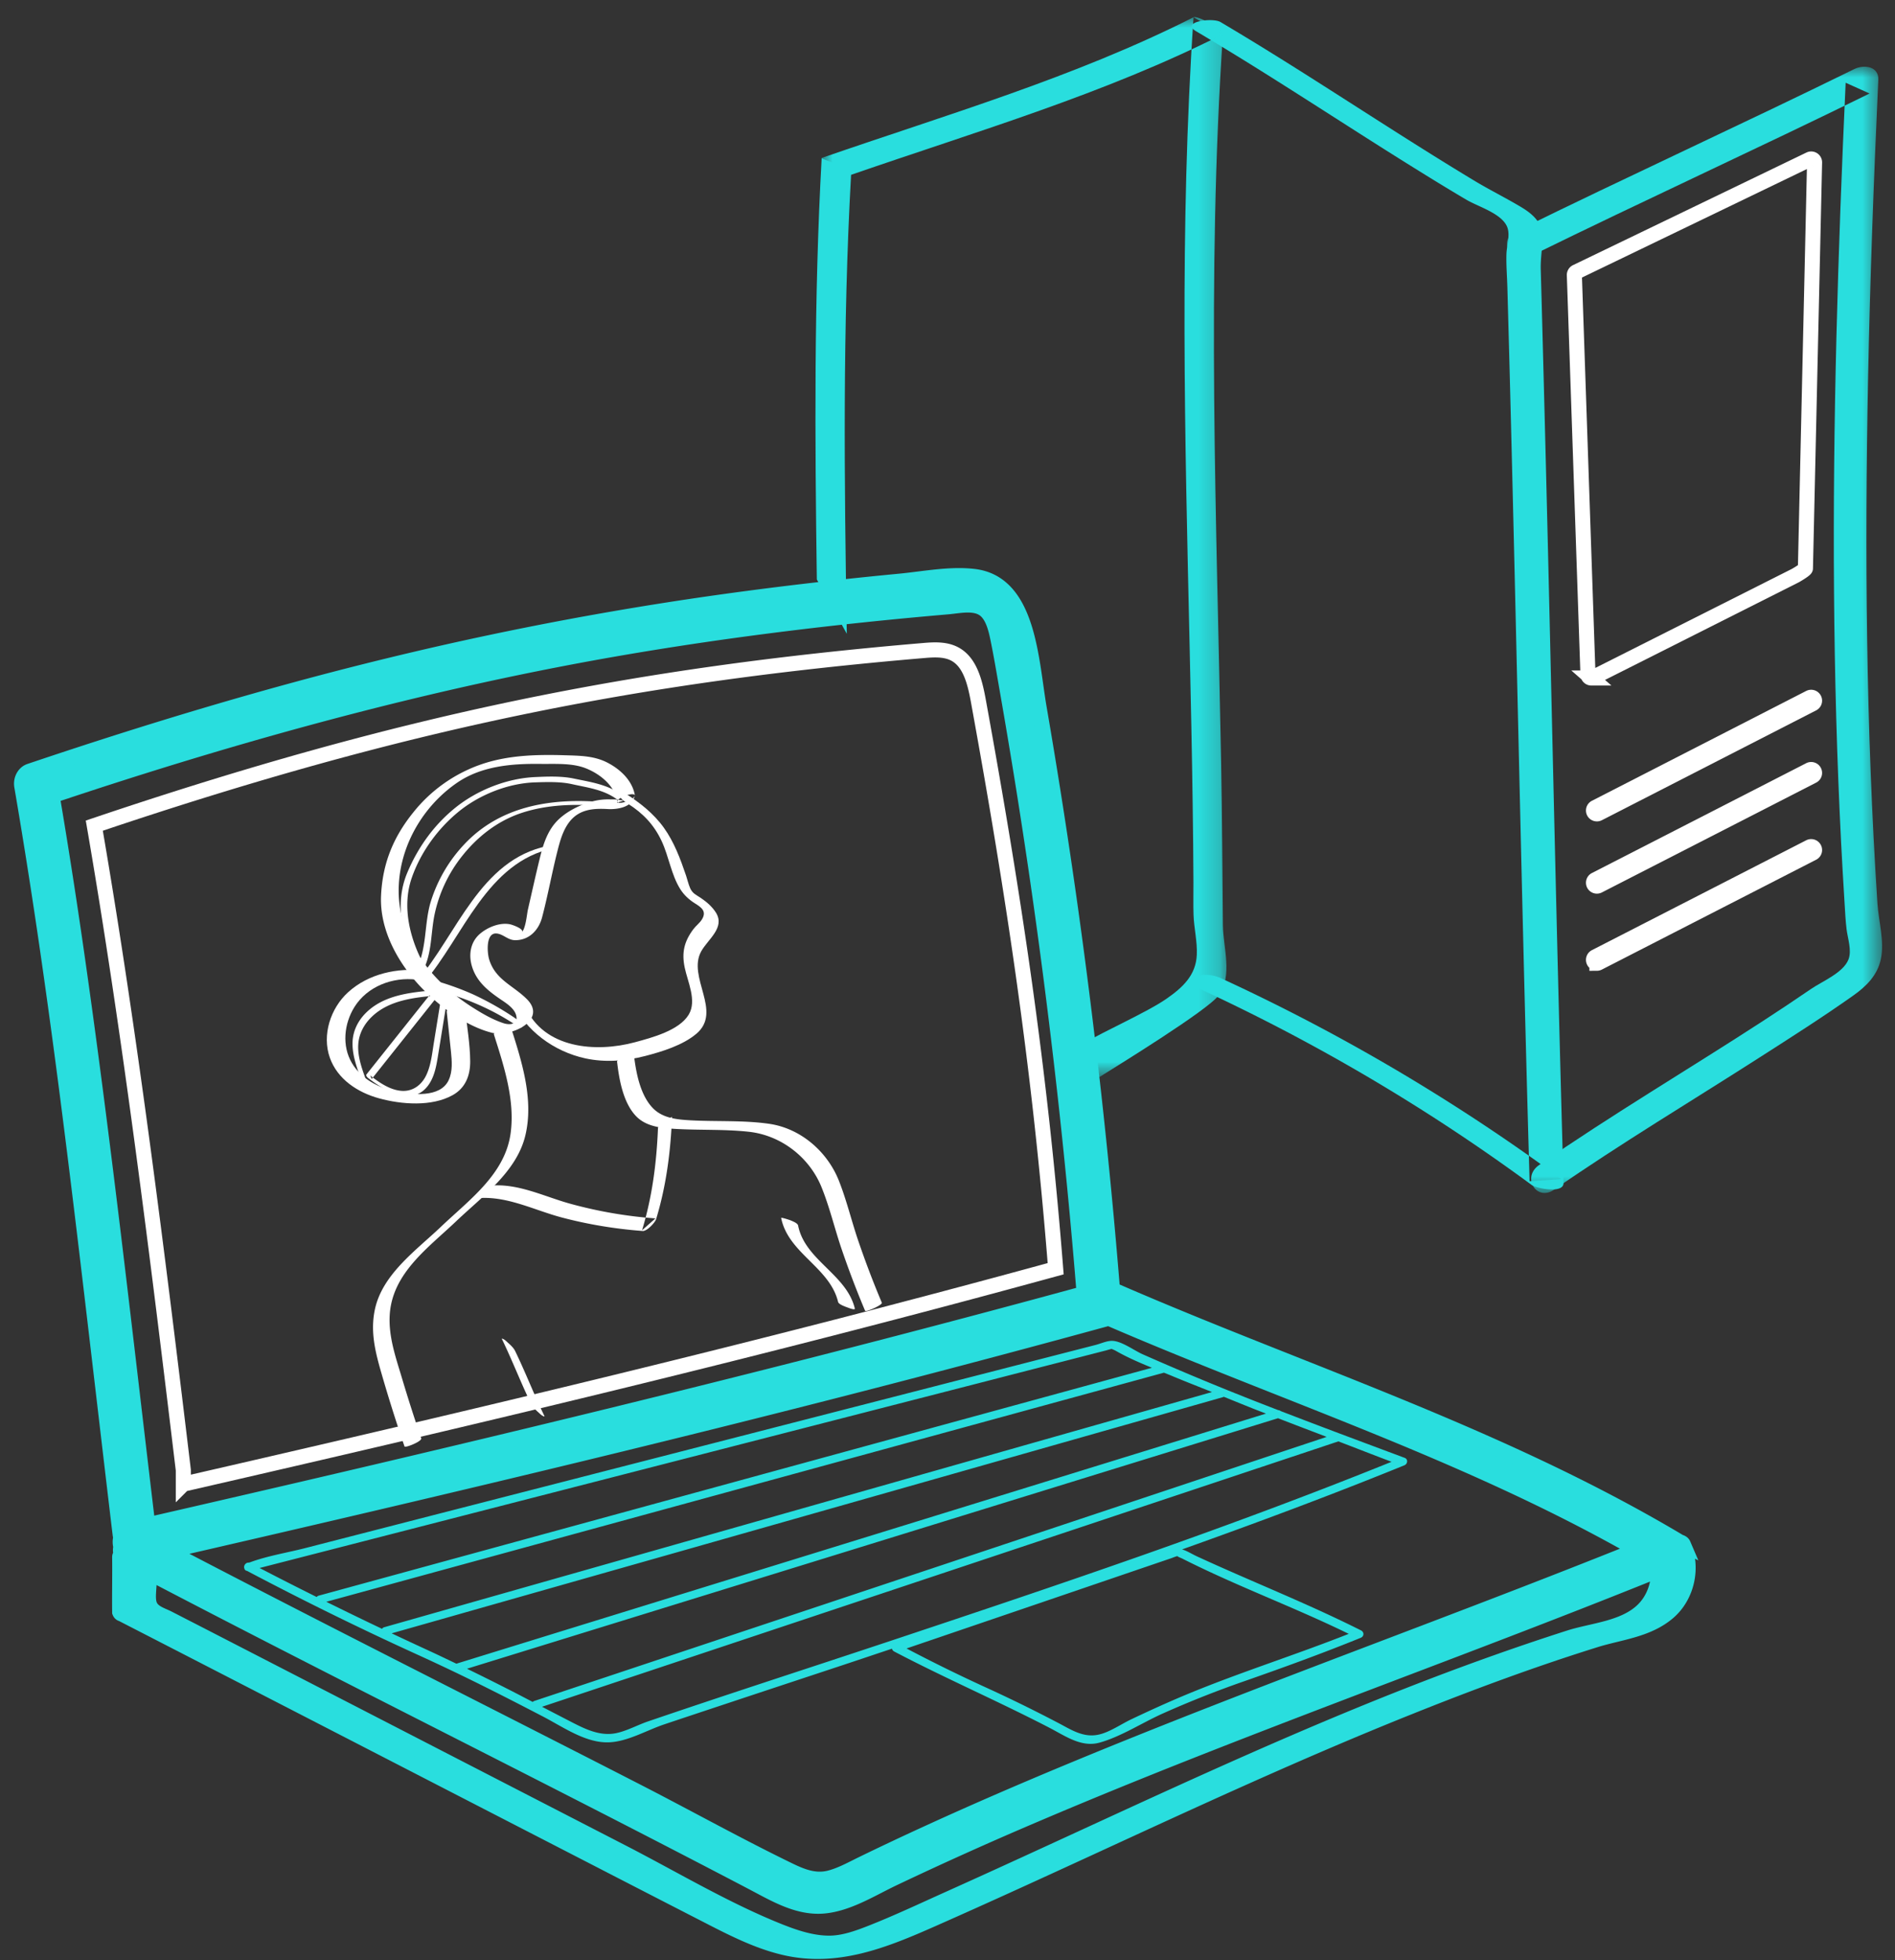 <svg width="88" height="91" viewBox="0 0 88 91" xmlns="http://www.w3.org/2000/svg" xmlns:xlink="http://www.w3.org/1999/xlink">
    <rect x="0" y="0" width="88" height="91" fill="#333333" stroke="none"/>
    <defs>
        <path id="7br8fu8fra" d="M0 0h18.798v49.211H0z"/>
        <path id="5untf5d5nc" d="M0 0h17.422v52.285H0z"/>
    </defs>
    <g fill="none" fill-rule="evenodd">
        <path d="M29.15 37.306c.71.448 1.22.982 1.576 1.742.332.71.447 1.567.864 2.229.167.266.4.485.666.652.29.183.58.36.343.75-.106.175-.28.296-.402.46-.426.57-.545 1.081-.403 1.772.136.662.576 1.541.192 2.187-.442.743-1.713 1.074-2.493 1.286-1.83.496-4.25.298-5.103-1.658-.082-.189-.776-.64-.603-.242.595 1.364 1.947 2.336 3.392 2.65.916.2 1.882.123 2.783-.11.783-.203 1.744-.498 2.374-1.03 1.233-1.039-.443-2.637.231-3.837.313-.556 1.106-1.087.685-1.78-.169-.276-.437-.508-.703-.687-.228-.154-.388-.204-.502-.463-.081-.185-.124-.391-.189-.582-.261-.768-.552-1.553-1.03-2.219-.48-.668-1.126-1.173-1.819-1.61-.128-.08-.244-.1-.26.056-.015.155.294.367.4.434" fill="#FFF"/>
        <path d="M29.478 36.898c-.124-.665-.66-1.17-1.242-1.478-.627-.332-1.283-.335-1.976-.357-1.287-.04-2.593-.012-3.826.392a6.93 6.93 0 0 0-3.243 2.262c-.932 1.155-1.424 2.37-1.495 3.85-.079 1.627.82 3.211 1.935 4.346.836.852 2.035 1.735 3.216 2.034.871.22 2.59-.584 1.623-1.559-.638-.642-1.472-.901-1.757-1.857-.092-.31-.162-1.256.363-1.193.298.035.507.3.827.309.664.016 1.113-.468 1.269-1.055.275-1.04.463-2.102.73-3.143.111-.435.244-.894.515-1.26.452-.61 1.103-.669 1.803-.629.46.027 1.152-.089 1.258-.622.034-.172-.753.022-.798.247-.03.148-.056.08.108.037.317-.083.055-.063.004-.078-.134-.04-.315-.028-.455-.032a2.855 2.855 0 0 0-.888.11c-.562.163-1.166.465-1.576.887-.44.454-.64 1.066-.788 1.664-.202.817-.382 1.64-.571 2.459-.047.203-.104.94-.31 1.064.225-.135-.392-.362-.527-.388-.469-.09-1.022.136-1.376.433-.453.38-.549.969-.386 1.516.207.696.723 1.122 1.3 1.516.268.184.651.415.749.744.127.43-.27.486-.574.387-.536-.175-1.042-.476-1.513-.779-1.253-.808-2.303-1.89-2.914-3.258-1.137-2.546-.014-5.546 2.237-7.11 1.147-.798 2.557-.91 3.919-.893.681.008 1.459-.048 2.1.21.678.275 1.322.808 1.46 1.551.03.151.843-.095.8-.327" fill="#FFF"/>
        <path d="M19.728 45.062c-1.26-.149-2.608.135-3.562 1.002-.815.74-1.222 1.98-.851 3.035.353 1.002 1.289 1.616 2.285 1.89 1.044.287 2.442.397 3.42-.147.601-.334.82-.922.815-1.578-.007-.792-.147-1.595-.23-2.382-.03-.293-.889-.2-.857.098.064.612.13 1.222.193 1.834.044.442.088.92-.108 1.335-.39.828-1.7.671-2.438.522-.823-.167-1.624-.587-2.056-1.325-.469-.798-.36-1.822.117-2.591.6-.965 1.775-1.409 2.882-1.277.178.02.454.01.578-.144.117-.146-.043-.255-.188-.272" fill="#FFF"/>
        <path d="M27.85 37.226c-2.317-.174-4.628.211-6.277 1.958a6.806 6.806 0 0 0-1.572 2.686c-.324 1.068-.15 2.313-.76 3.28-.072.113.243.17.308.068.52-.826.44-1.809.625-2.731a6.499 6.499 0 0 1 1.294-2.755c.72-.906 1.654-1.631 2.765-1.996 1.159-.38 2.4-.418 3.606-.327.196.014.207-.168.011-.183" fill="#FFF"/>
        <path d="M25.428 39.275c-3.14.637-4.214 4.12-6.063 6.27-.002.003.26.147.313.085 1.846-2.148 2.913-5.622 6.047-6.258-.017.004-.207-.115-.297-.097" fill="#FFF"/>
        <path d="M23.9 47.253a13.967 13.967 0 0 0-1.95-1.098 13.185 13.185 0 0 0-2.048-.71c-.18-.047-.027.173.015.222.119.137.297.296.48.344 1.265.335 2.44.84 3.532 1.561.055.037.292.215.324.082.03-.12-.28-.352-.354-.4M16.968 50.058c-.186-.52-.38-1.073-.326-1.633.045-.467.276-.882.61-1.209.81-.79 1.992-.91 3.068-1.004l-.203-.224-3.1 3.892c-.039.05.04.136.073.162.745.578 2.045 1.363 2.793.348.317-.43.394-.99.477-1.502l.359-2.22c.017-.103-.246-.278-.263-.172l-.31 1.921c-.082.504-.132 1.044-.358 1.511-.21.434-.606.74-1.108.716-.559-.028-1.065-.386-1.49-.715l.072.162 3.1-3.893c.065-.082-.131-.231-.203-.225-1.127.1-2.367.226-3.197 1.08-.347.356-.57.813-.59 1.31-.023.563.166 1.105.352 1.627.033.091.304.235.244.068M28.818 36.863c-.64-.454-1.432-.564-2.186-.722-.565-.118-1.213-.092-1.787-.066-1.315.06-2.7.61-3.718 1.438-.995.809-1.727 1.84-2.219 3.015-.587 1.402-.246 2.99.43 4.296.07.138.366.006.295-.13-.62-1.199-.967-2.64-.508-3.951.414-1.183 1.203-2.27 2.172-3.061.967-.79 2.306-1.322 3.557-1.361.556-.018 1.172-.038 1.714.084.713.16 1.433.245 2.043.677.118.084.357-.113.207-.22M22.937 48.028c.466 1.465.993 3.064.77 4.618-.273 1.882-1.927 3.064-3.224 4.3-1.164 1.11-2.748 2.22-3.082 3.883-.218 1.085.061 2.058.361 3.092a72.41 72.41 0 0 0 1.023 3.23c.027.078.823-.237.775-.378a75.345 75.345 0 0 1-.896-2.802c-.291-.97-.64-1.958-.562-2.984.146-1.907 1.798-3.068 3.086-4.295 1.202-1.146 2.803-2.287 3.208-3.979.404-1.689-.174-3.459-.684-5.063-.024-.073-.822.231-.775.378M28.656 49.293c.095.824.284 1.923.902 2.545.402.404.984.51 1.53.552 1.227.095 2.463.018 3.687.152 1.508.165 2.816 1.193 3.374 2.57.368.907.596 1.865.905 2.792a43.9 43.9 0 0 0 1.12 2.95c.031.072.82-.273.776-.378a43.56 43.56 0 0 1-1.12-2.95c-.3-.896-.522-1.82-.869-2.7-.531-1.35-1.766-2.444-3.252-2.655-1.195-.17-2.42-.096-3.623-.16-.617-.034-1.293-.089-1.753-.552-.62-.623-.807-1.718-.902-2.545 0-.002-.795.202-.775.379" fill="#FFF"/>
        <path d="M22.289 55.618c1.31-.078 2.561.577 3.803.904 1.23.325 2.486.53 3.755.626.19.015.571-.385.622-.55.47-1.547.673-3.126.738-4.737.001-.03-.644.298-.652.515-.065 1.611-.268 3.19-.739 4.738l.622-.55a20.496 20.496 0 0 1-4.006-.695c-1.161-.326-2.32-.909-3.552-.834-.156.01-.335.204-.437.305-.025.025-.254.285-.154.278M23.31 62.168c.48.99.874 2.019 1.354 3.009.076.155.22.286.348.4.061.056.128.124.203.16.01.005.088.046.065-.003-.48-.99-.875-2.018-1.355-3.008-.075-.156-.22-.286-.347-.4-.062-.056-.128-.125-.204-.16-.01-.005-.088-.046-.064.002M36.276 56.543c.325 1.642 2.258 2.292 2.644 3.9.03.12.36.226.462.265.044.017.336.13.314.038-.382-1.591-2.314-2.236-2.633-3.85-.023-.117-.265-.203-.361-.246-.028-.012-.433-.145-.426-.107" fill="#FFF"/>
        <path d="M55.538 1.447c3.412 2.016 6.705 4.218 10.068 6.31.826.514 1.655 1.024 2.494 1.518.55.323 1.602.624 1.879 1.233.17.376-.013.896-.023 1.289-.015.516.03 1.042.044 1.56l.085 3.118c.216 8.16.392 16.322.586 24.482.11 4.627.227 9.253.36 13.879l1.477-.095a90.56 90.56 0 0 0-15.83-9.337c-.307-.14-.8-.217-1.115-.058-.25.128-.34.336-.025.48a89.169 89.169 0 0 1 15.591 9.187c.217.16 1.492.417 1.478-.096-.242-8.42-.429-16.84-.625-25.262a3928.86 3928.86 0 0 0-.394-15.75l-.039-1.403c-.015-.525.09-1.047.073-1.564-.021-.651-.49-1.032-1.018-1.345-.712-.423-1.455-.791-2.166-1.22-3.96-2.388-7.779-4.996-11.76-7.349-.38-.223-1.868-.007-1.14.423" fill="#29DEDE"/>
        <g transform="translate(38.155 .792)">
            <mask id="ev6shbcl8b" fill="#fff">
                <use xlink:href="#7br8fu8fra"/>
            </mask>
            <path d="M12.898 49.211c.707-.447 5.054-3.11 5.548-3.804.654-.921.198-2.211.188-3.248-.024-2.507-.036-5.012-.082-7.518-.21-11.28-.677-22.576.083-33.847.015-.22-1.175-.88-1.365-.785C11.77 2.79 5.81 4.53 0 6.542c-.03.01.574.45.63.482.162.094.533.372.735.302C7.175 5.313 13.134 3.574 18.635.794L17.27.009c-.658 9.755-.399 19.535-.179 29.3.055 2.421.107 4.842.14 7.264.017 1.2.03 2.403.035 3.604.003.498-.012.999.004 1.495.02.622.18 1.244.152 1.866-.044.954-.66 1.516-1.405 2.035-.878.613-2.908 1.511-3.826 2.062" fill="#29DEDE" mask="url(#ev6shbcl8b)"/>
        </g>
        <path d="M39.323 29.422c-.116-7.095-.197-14.216.199-21.304.02-.353-1.37-.709-1.365-.785-.363 6.512-.314 13.05-.225 19.568" fill="#29DEDE"/>
        <g transform="translate(69.978 3.097)">
            <mask id="xeq0sfmjad" fill="#fff">
                <use xlink:href="#5untf5d5nc"/>
            </mask>
            <path d="M1.118 8.786c5.217-2.563 10.506-4.979 15.724-7.542l-1.112-.5c-.361 7.872-.602 15.751-.54 23.632.03 3.887.133 7.773.33 11.655.049.932.101 1.863.16 2.794.025.404.043.809.092 1.21.052.431.254.994.088 1.414-.246.62-1.22 1.01-1.747 1.372-.733.503-1.474.994-2.22 1.479-3.458 2.247-7.014 4.346-10.405 6.694-.811.562-.116 1.706.706 1.137 3.116-2.158 6.37-4.105 9.561-6.15 1.454-.932 2.924-1.866 4.332-2.863.611-.433 1.116-.936 1.277-1.686.178-.83-.104-1.752-.158-2.587-.53-8.12-.597-16.268-.434-24.401.092-4.614.263-9.226.474-13.836.03-.633-.67-.717-1.111-.5C10.918 2.67 5.629 5.087.412 7.65c-.897.441-.176 1.57.706 1.136" fill="#29DEDE" mask="url(#xeq0sfmjad)"/>
        </g>
        <path d="M73.9 31.476a.158.158 0 0 1-.158-.151L73.11 12.77a.156.156 0 0 1 .09-.146l10.838-5.227a.156.156 0 0 1 .153.008.156.156 0 0 1 .074.133L83.84 26.39c0 .059-.417.306-.47.333l-9.399 4.734a.153.153 0 0 1-.072.018z" stroke="#FFF" stroke-width=".7"/>
        <path d="M74.157 37.783a.156.156 0 0 1-.073-.295l9.95-5.099a.158.158 0 0 1 .213.068c.04.076.01.17-.067.21l-9.95 5.099a.159.159 0 0 1-.073.017" fill="#FFF"/>
        <path d="M74.157 37.783a.156.156 0 0 1-.073-.295l9.95-5.099a.158.158 0 0 1 .213.068c.04.076.01.17-.067.21l-9.95 5.099a.159.159 0 0 1-.073.017z" stroke="#FFF" stroke-width=".7"/>
        <path d="M74.157 41.137a.156.156 0 0 1-.073-.295l9.95-5.099a.158.158 0 0 1 .213.068c.04.076.01.17-.067.21l-9.95 5.098a.159.159 0 0 1-.073.018" fill="#FFF"/>
        <path d="M74.157 41.137a.156.156 0 0 1-.073-.295l9.95-5.099a.158.158 0 0 1 .213.068c.04.076.01.17-.067.21l-9.95 5.098a.159.159 0 0 1-.073.018z" stroke="#FFF" stroke-width=".7"/>
        <path d="M74.157 44.717a.156.156 0 0 1-.073-.295l9.95-5.1a.159.159 0 0 1 .213.068c.04.077.01.171-.067.21L74.23 44.7a.159.159 0 0 1-.073.018" fill="#FFF"/>
        <path d="M74.157 44.717a.156.156 0 0 1-.073-.295l9.95-5.1a.159.159 0 0 1 .213.068c.04.077.01.171-.067.21L74.23 44.7a.159.159 0 0 1-.073.018zM8.513 68.9c13.762-3.158 26.861-6.26 40.51-10-.73-9.264-1.927-17.229-3.585-26.335-.146-.802-.348-1.69-.96-2.117-.465-.326-1.05-.294-1.596-.247-13.208 1.123-23.973 3.222-38.503 8.129 1.667 9.664 2.964 20.162 4.134 29.92v.65z" stroke="#FFF" stroke-width=".7"/>
        <path d="M76.292 74.752c-.884.855-2.34.935-3.423 1.282-2.526.81-5.029 1.712-7.51 2.686-4.783 1.878-9.481 4.016-14.171 6.173-2.36 1.085-4.717 2.173-7.084 3.236-1.217.546-2.43 1.12-3.667 1.606-.62.243-1.272.477-1.934.476-.773 0-1.544-.248-2.268-.535-2.502-.992-4.905-2.435-7.317-3.678l-7.445-3.835-8.437-4.347-4.098-2.11c-.373-.19-.746-.383-1.119-.574-.324-.167-.792-.274-.896-.709-.07-.287 0-.692.003-.996v-.416c9.3 4.863 18.69 9.498 27.987 14.367 1.072.562 2.164 1.23 3.384 1.103 1.121-.117 2.177-.794 3.2-1.28a173.598 173.598 0 0 1 6.59-2.962c4.66-1.987 9.373-3.812 14.092-5.613 4.955-1.89 9.92-3.75 14.845-5.74.01.696-.235 1.385-.732 1.866M3.495 43.804c-.332-2.292-.688-4.58-1.075-6.86 8.784-2.943 17.69-5.385 26.75-6.921 4.385-.744 8.793-1.292 13.21-1.706.55-.051 1.101-.1 1.652-.148.539-.047 1.32-.239 1.772.202.368.358.483 1.015.585 1.527.143.72.263 1.446.39 2.17.507 2.897.973 5.803 1.396 8.718a306.152 306.152 0 0 1 2.171 19.265c-11.417 3.119-22.894 5.943-34.394 8.636-3.029.709-6.06 1.408-9.091 2.104-1.076-9.002-2.068-18.02-3.366-26.987m47.851 17.431c.04-.01.067-.036.1-.055 8.223 3.555 16.702 6.272 24.588 10.77-8.68 3.49-17.475 6.6-26.127 10.183-2.247.93-4.483 1.893-6.702 2.907-1.059.483-2.113.979-3.163 1.49-.493.24-.991.52-1.518.654-.665.17-1.266-.063-1.876-.358-2.362-1.146-4.678-2.437-7.019-3.639-2.386-1.224-4.776-2.44-7.166-3.656-4.897-2.489-9.794-4.979-14.669-7.525 11.23-2.582 22.448-5.226 33.619-8.124 3.316-.86 6.627-1.742 9.933-2.647M78.17 71.699c-.03-.07-.108-.104-.202-.126-.016-.012-.026-.026-.044-.038-8.386-4.984-17.47-7.832-26.263-11.665a306.565 306.565 0 0 0-1.97-17.83c-.431-3.067-.91-6.127-1.435-9.176-.382-2.219-.479-5.8-3.026-6.102-1.125-.133-2.329.113-3.45.22-1.156.11-2.31.23-3.464.359-2.287.257-4.57.555-6.849.903a157.324 157.324 0 0 0-13.51 2.679c-5.582 1.361-11.102 3.03-16.574 4.876-.264.088-.425.396-.372.7C2.562 45.53 3.628 54.666 4.7 63.785c.293 2.488.583 4.976.881 7.463a.795.795 0 0 0 .029.127.781.781 0 0 0 .005.434.58.58 0 0 0 .016.357c-.045.033-.073.072-.073.115.011.853-.01 1.707 0 2.56.019.05.052.078.1.087 5.174 2.66 10.345 5.326 15.516 7.99l7.818 4.028c1.243.64 2.485 1.279 3.728 1.917 1.187.61 2.38 1.235 3.663 1.543 2.443.588 4.658-.308 6.91-1.304 2.46-1.086 4.908-2.209 7.355-3.334 4.883-2.247 9.765-4.502 14.734-6.492 2.874-1.152 5.777-2.23 8.716-3.146 1.124-.35 2.413-.455 3.374-1.279.857-.735 1.177-2.048.696-3.153" fill="#29DEDE"/>
        <path d="M76.292 74.752c-.884.855-2.34.935-3.423 1.282-2.526.81-5.029 1.712-7.51 2.686-4.783 1.878-9.481 4.016-14.171 6.173-2.36 1.085-4.717 2.173-7.084 3.236-1.217.546-2.43 1.12-3.667 1.606-.62.243-1.272.477-1.934.476-.773 0-1.544-.248-2.268-.535-2.502-.992-4.905-2.435-7.317-3.678l-7.445-3.835-8.437-4.347-4.098-2.11c-.373-.19-.746-.383-1.119-.574-.324-.167-.792-.274-.896-.709-.07-.287 0-.692.003-.996v-.416c9.3 4.863 18.69 9.498 27.987 14.367 1.072.562 2.164 1.23 3.384 1.103 1.121-.117 2.177-.794 3.2-1.28a173.598 173.598 0 0 1 6.59-2.962c4.66-1.987 9.373-3.812 14.092-5.613 4.955-1.89 9.92-3.75 14.845-5.74.01.696-.235 1.385-.732 1.866zM3.495 43.804c-.332-2.292-.688-4.58-1.075-6.86 8.784-2.943 17.69-5.385 26.75-6.921 4.385-.744 8.793-1.292 13.21-1.706.55-.051 1.101-.1 1.652-.148.539-.047 1.32-.239 1.772.202.368.358.483 1.015.585 1.527.143.72.263 1.446.39 2.17.507 2.897.973 5.803 1.396 8.718a306.152 306.152 0 0 1 2.171 19.265c-11.417 3.119-22.894 5.943-34.394 8.636-3.029.709-6.06 1.408-9.091 2.104-1.076-9.002-2.068-18.02-3.366-26.987zm47.851 17.431c.04-.01.067-.036.1-.055 8.223 3.555 16.702 6.272 24.588 10.77-8.68 3.49-17.475 6.6-26.127 10.183-2.247.93-4.483 1.893-6.702 2.907-1.059.483-2.113.979-3.163 1.49-.493.24-.991.52-1.518.654-.665.17-1.266-.063-1.876-.358-2.362-1.146-4.678-2.437-7.019-3.639-2.386-1.224-4.776-2.44-7.166-3.656-4.897-2.489-9.794-4.979-14.669-7.525 11.23-2.582 22.448-5.226 33.619-8.124 3.316-.86 6.627-1.742 9.933-2.647zM78.17 71.699c-.03-.07-.108-.104-.202-.126-.016-.012-.026-.026-.044-.038-8.386-4.984-17.47-7.832-26.263-11.665a306.565 306.565 0 0 0-1.97-17.83c-.431-3.067-.91-6.127-1.435-9.176-.382-2.219-.479-5.8-3.026-6.102-1.125-.133-2.329.113-3.45.22-1.156.11-2.31.23-3.464.359-2.287.257-4.57.555-6.849.903a157.324 157.324 0 0 0-13.51 2.679c-5.582 1.361-11.102 3.03-16.574 4.876-.264.088-.425.396-.372.7C2.562 45.53 3.628 54.666 4.7 63.785c.293 2.488.583 4.976.881 7.463a.795.795 0 0 0 .029.127.781.781 0 0 0 .005.434.58.58 0 0 0 .016.357c-.045.033-.073.072-.073.115.011.853-.01 1.707 0 2.56.019.05.052.078.1.087 5.174 2.66 10.345 5.326 15.516 7.99l7.818 4.028c1.243.64 2.485 1.279 3.728 1.917 1.187.61 2.38 1.235 3.663 1.543 2.443.588 4.658-.308 6.91-1.304 2.46-1.086 4.908-2.209 7.355-3.334 4.883-2.247 9.765-4.502 14.734-6.492 2.874-1.152 5.777-2.23 8.716-3.146 1.124-.35 2.413-.455 3.374-1.279.857-.735 1.177-2.048.696-3.153z" stroke="#29DEDE" stroke-width=".7"/>
        <path d="m50.171 62.999 1.19-.306c.088-.023.18-.057.27-.07.021.017.111.047.175.083.538.309 1.112.556 1.687.791l-12.764 3.49-21.077 5.764-4.85 1.326a.179.179 0 0 0-.097.063c-.885-.44-1.769-.889-2.65-1.347l5.892-1.514 13.945-3.584 13.86-3.56c1.473-.38 2.946-.758 4.419-1.136m6.11 1.626-12.753 3.622-20.905 5.938-4.776 1.357a.173.173 0 0 0-.106.075c-.866-.41-1.728-.83-2.589-1.255l13.016-3.559 21.077-5.763 4.806-1.314c.144.058.288.115.43.175.598.249 1.2.482 1.8.724m2.51 1-12.427 3.839-20.44 6.311-4.714 1.456-.014.007c-.4-.19-.798-.384-1.2-.569a196.72 196.72 0 0 1-1.808-.842c4.31-1.224 8.62-2.449 12.931-3.672l20.906-5.939L56.8 64.86c.013-.004.02-.01.03-.015.512.205 1.021.416 1.535.617.142.056.284.108.426.164m3.843 10.224c-2.581 1.023-5.224 1.839-7.785 2.922-.778.33-1.549.682-2.315 1.046-.472.224-1 .595-1.503.708-.724.163-1.282-.223-1.909-.55a68.361 68.361 0 0 0-3.378-1.654 73.542 73.542 0 0 1-3.646-1.793l6.399-2.18 4.48-1.528 1.415-.482c.091-.032.188-.075.284-.099.016.035.169.087.235.121 2.53 1.278 5.176 2.246 7.723 3.49m-32.545 4.066c-.484.165-.953.428-1.45.538-.736.162-1.414-.157-2.074-.497-.465-.24-.93-.48-1.394-.722l12.406-4.133a251377 251377 0 0 0 24.574-8.188c.824.314 1.645.638 2.47.948-7.696 3.11-15.54 5.742-23.376 8.35-3.717 1.237-7.446 2.437-11.156 3.704m-8.403-2.447 12.591-3.888 20.44-6.312 4.631-1.43c.752.293 1.506.578 2.26.866l-12.142 4.046-20.075 6.689-4.571 1.523a.212.212 0 0 0-.082.048c-.378-.197-.756-.396-1.137-.589-.636-.323-1.274-.641-1.915-.953m-2.255-6.952-5.25 1.35c-.84.216-1.737.356-2.558.657-.026.01-.054.015-.08.02-.132-.008-.24.138-.198.26.012.063.054.115.128.123a150.68 150.68 0 0 0 7.837 3.854c1.077.489 2.147.999 3.21 1.53.903.45 1.802.913 2.7 1.38.931.485 1.952 1.213 3.01 1.196.886-.014 1.785-.557 2.628-.839.901-.302 1.804-.602 2.706-.901 1.895-.63 3.79-1.255 5.686-1.883.725-.24 1.449-.485 2.173-.726.01.05.04.098.104.133 2.379 1.247 4.825 2.305 7.208 3.54.743.385 1.482.922 2.323.69.99-.275 1.967-.915 2.917-1.343a47.56 47.56 0 0 1 3.844-1.522c1.801-.63 3.594-1.281 5.37-2.003.162-.065.168-.266.014-.343-2.504-1.259-5.09-2.27-7.625-3.44-.241-.112-.457-.255-.686-.32 3.462-1.234 6.91-2.517 10.326-3.906.149-.061.18-.281.014-.344-.998-.373-1.997-.745-2.995-1.12l-.016-.006c-.917-.344-1.832-.693-2.746-1.046a.204.204 0 0 0-.116-.044 134.698 134.698 0 0 1-6.296-2.593c-.417-.186-1-.633-1.444-.624-.236.004-.51.131-.74.19l-3.763.967-13.262 3.408-14.423 3.705" fill="#29DEDE"/>
    </g>
</svg>
